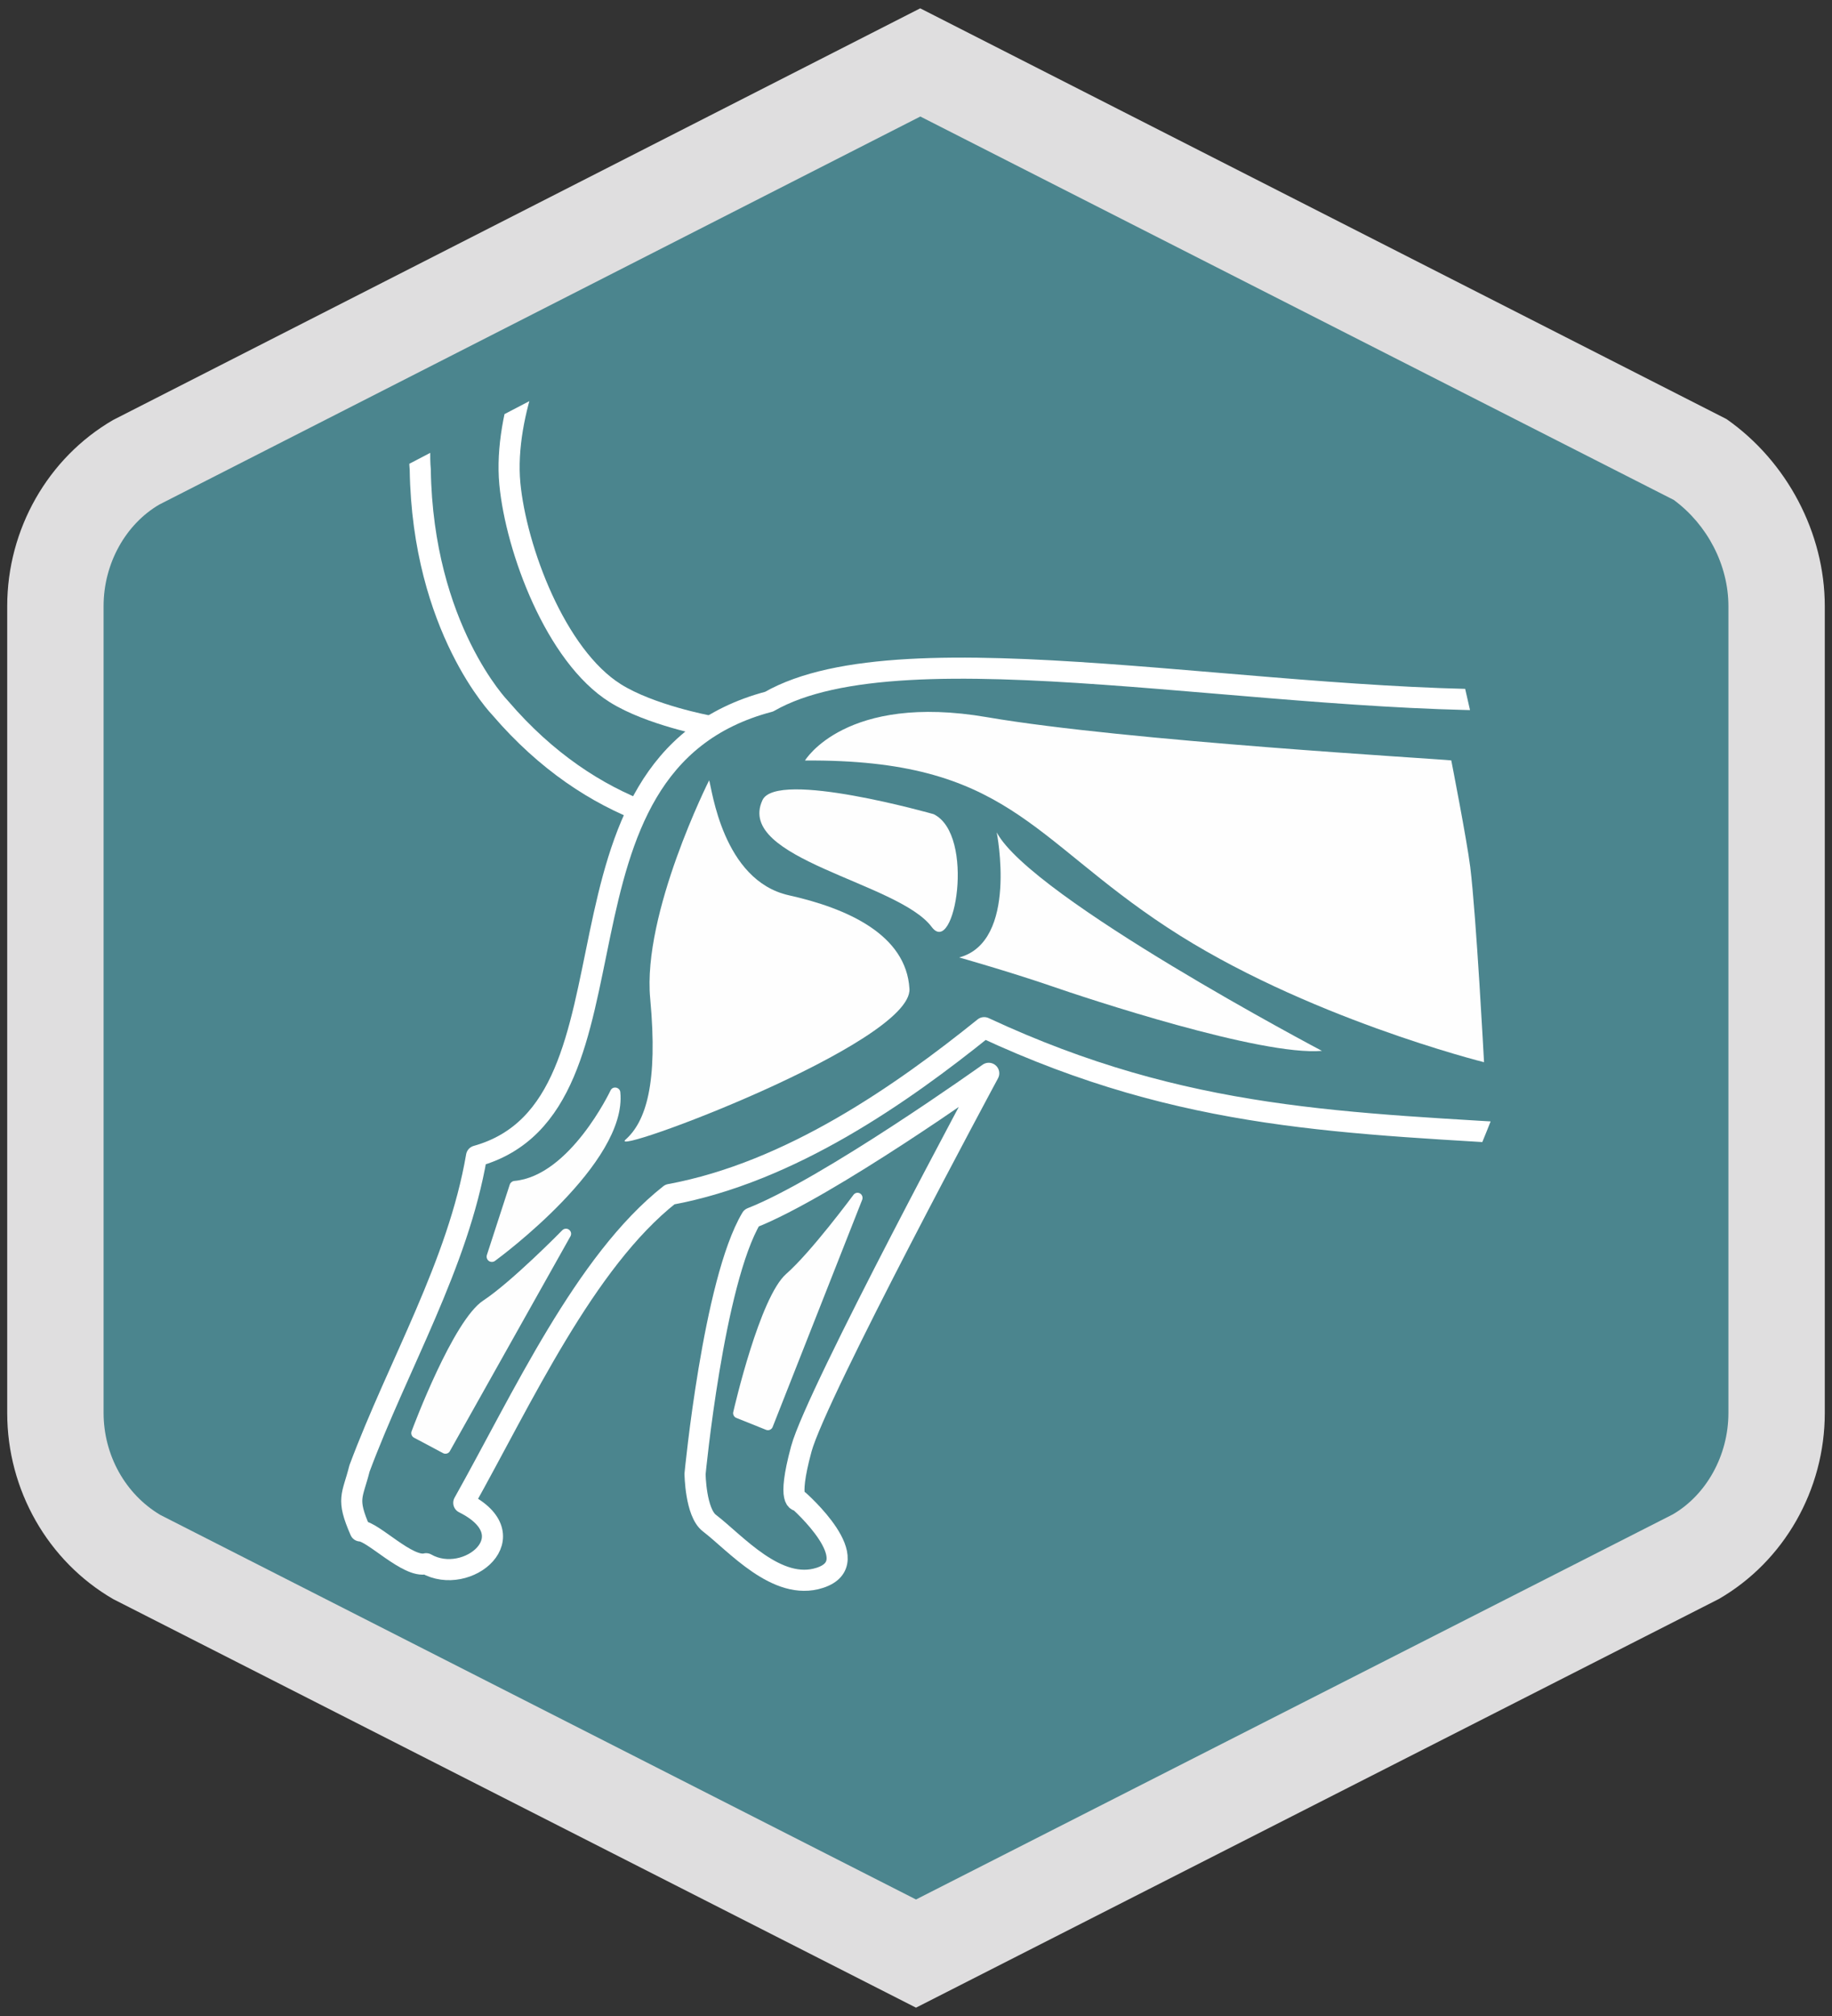 <?xml version="1.0" encoding="utf-8"?>
<!-- Generator: Adobe Illustrator 26.3.1, SVG Export Plug-In . SVG Version: 6.00 Build 0)  -->
<svg version="1.1" id="a" xmlns="http://www.w3.org/2000/svg" xmlns:xlink="http://www.w3.org/1999/xlink" x="0px" y="0px"
	 viewBox="0 0 1650 1815" style="enable-background:new 0 0 1650 1815;" xml:space="preserve">
<rect x="0" y="0" width="1650" height="1815" fill="#333333" stroke="none"/>
<style type="text/css">
	.st0{fill:#4B858E;stroke:#DFDEDF;stroke-width:1.72;stroke-miterlimit:10;}
	.st1{fill:#DFDEDF;}
	.st2{clip-path:url(#SVGID_00000149370160774866217750000004348630381400880827_);}
	.st3{fill:none;stroke:#FFFFFF;stroke-width:19;stroke-linecap:round;stroke-linejoin:round;}
	.st4{fill:none;stroke:#FFFFFF;stroke-width:19;stroke-miterlimit:10;}
	.st5{fill:#FEFEFE;}
	.st6{fill:none;stroke:#FFFFFF;stroke-width:0.34;stroke-linecap:round;stroke-linejoin:round;}
</style>
<g>
	<g>
		<path class="st0" d="M123.7,1402.1L825,1758.8l701.3-356.7c45.5-26.4,73.8-76.2,73.8-130V545.7c0-53.8-28.3-103.6-70-132.8
			L828.8,56.2L123.7,415.7c-45.5,26.4-73.8,76.2-73.8,130v726.4C49.9,1325.9,78.1,1375.7,123.7,1402.1L123.7,1402.1z"/>
		<path class="st1" d="M825,1807.5l-723-367.8c-58.9-34.1-95.5-98.3-95.5-167.5V545.7c0-69.2,36.6-133.5,95.4-167.6L828.8,7.5
			L1555,377.3c54.6,38.2,88.5,102.7,88.5,168.4v726.4c0,69.2-36.6,133.5-95.5,167.5L825,1807.5L825,1807.5z M144.4,1363.9
			L825,1710.1l681.6-346.7c30.1-17.5,50.1-52.9,50.1-91.3V545.7c0-36.8-18.8-73.2-49.2-95.6L828.9,104.9L143.4,454.3
			c-30.1,17.6-50.1,52.9-50.1,91.3v726.4C93.3,1310.1,112.9,1345.2,144.4,1363.9L144.4,1363.9z"/>
	</g>
	<g>
		<defs>
			<path id="SVGID_1_" d="M1309.8,578.4c0,0,64.2,267.6,64.2,326.5s-128.5,321.1-128.5,321.1l-117.7,363.9l-471,21.4l-454.9-74.9
				l37.5-604.8l-64.2-214.1l-4.1-196.9L540.3,328L1309.8,578.4L1309.8,578.4z"/>
		</defs>
		<clipPath id="SVGID_00000072993020000027658380000001684516206622140854_">
			<use xlink:href="#SVGID_1_"  style="overflow:visible;"/>
		</clipPath>
		<g style="clip-path:url(#SVGID_00000072993020000027658380000001684516206622140854_);">
			<g>
				<g>
					<g>
						<g>
							<path class="st3" d="M1963.1,352.8c-0.5,4.1-2.2,7.6,0.5,11.5c1.6,2.9,6.8,4.9,9,4.9c4.3,0,7.3-1.4,10-3.2
								c6.8-4.5,13.9-8,18.3-13.2c12.2-10.1,22.4-22.6,34.8-33.2c6.8-6.5,13.8-11.6,21.3-16.1c5.2-2.3,15.5,8.8,14.7,25.7
								c-0.4,10.5-6.4,20.7-10.4,29.3c-6.5,14.6-21.8,35-6.8,51.1c17.5,19.1,37.9,34.4,53.2,54.3c30.2,35.1,65.3,65.1,102.9,92.2
								c6.6,28.6-28.1,49.4-44.5,65.2c-28.9,38.1-82.1,28.4-126.8,33.3l-73.1,10.8c-51.5,54.6-64.3,85.9-128.6,184
								c-40.2,61.4-136.3,76.1-196.7,120.6c-61.8,42.6-109.1,102.8-153.6,162.8c-44.9,63.3-85.6,128.2-118.7,198.8
								c-11,21.8-0.6,29.9-2.2,46.7c84.6,64.3,17,84.4-4.1,84.4c-8.7,5.3-59.5-30.8-73.1-43.9c-32.8-54.2-4.4-82.4,3.8-131.9
								c14.7-59.8,31.6-125.8,40.1-174.9c29.1-26.9,53.5-57.3,67.2-89.4c-188.6-11.9-332.1-12.7-513.9-97.4
								c-73.8,59.4-174.3,130.1-283.1,150.2c-76.6,60.4-132.8,183.4-185.6,277.6c59.3,29.5,3,75.9-33.9,54.8
								c-16.3,4.3-47.8-29.1-59.3-29.5c-12.9-29.5-7.1-30.9-0.7-56.3c34.9-93.4,88.6-183.3,105.4-281.2
								c161.1-45,47.6-352.1,263.5-409.1c122.3-70.1,449.2,4.9,700.8-1.9c57.5-1.6,117.5-0.8,171.1-17.6
								c54.7-16.7,95-52.7,141.3-80.9c26.3-17.4,57.2-32.1,88.7-38.6c34.2-81.7,90.2-163.2,169.8-213.6
								C1987,294.7,1967.9,331.7,1963.1,352.8"/>
							<path class="st4" d="M581.4,731.7c-43.8-16.6-89.1-45.6-130.8-94.2c0,0-69.9-71.8-72.1-214.8c0,0-9.8-92.8,56.2-182.2
								l86.1-126.5c0,0,69.3-113.6,37.6-171.8c0,0-28.1-68.3-17.1-77.6c10.9-9.4,6-4.1,6-4.1s16.2-1.8,25.8,10.1
								c9.6,11.9,33.6,47.7,41.3,77.1c0,0,37.3,102.2-29.2,196.4c0,0-62.4,105.5-77.2,124.7c-19.5,25.3-54.8,102.8-48.8,166.7
								c5.6,58.8,41.2,154.9,95,188.6c31.4,19.7,83.6,29.4,83.6,29.4"/>
						</g>
						<path class="st3" d="M890.5,966.3c0,0-155.3,288.2-168.8,338.2c-13.5,49.9-2.2,46.6-2.2,46.6s62.8,55.2,18.9,69.4
							c-38.5,12.6-76.2-31.5-99.4-49.2c-12.6-9.5-13-44.4-13-44.4s16.6-173.1,50.8-230.3C745.6,1069.7,890.5,966.3,890.5,966.3
							L890.5,966.3z"/>
					</g>
					<path class="st5" d="M725,684.7c0,0,36.4-61,164.1-39c124.5,21.4,407.1,37.5,418,38.9c0,0,14.1,71.9,17.1,96.1
						c5.4,43.7,12.4,175.6,12.4,175.6s-162.4-40.5-285.4-121.4C928.1,754.1,906.8,683.3,725,684.7L725,684.7z"/>
					<path class="st5" d="M638.7,702.5c0,0-60.3,119.7-53.1,196.5c7.2,76.8-4,110.8-22.2,127c-18.2,16.3,258.7-86.9,255.7-135.8
						c-2.9-48.8-56.1-72.5-108.7-84.2C650.8,792.6,641.2,709.8,638.7,702.5L638.7,702.5z"/>
					<path class="st5" d="M554.9,979.2c-2.4-0.4-4.2,0.7-5.1,2.7c-0.4,0.8-36.6,76.8-86.6,81.3c-1.9,0.2-3.5,1.5-4.1,3.3l-20.6,63.4
						c-0.6,2,0.1,4.1,1.7,5.3c0.8,0.6,1.8,0.9,2.8,0.9s2-0.3,2.8-0.9c4.9-3.6,119.2-88,112.9-151.8
						C558.6,981.3,557,979.6,554.9,979.2L554.9,979.2z"/>
					<path class="st5" d="M512.5,1107.1c-1.8-1.4-4.4-1.2-6.1,0.5c-0.4,0.5-45.8,46.6-71.2,63.3c-27.1,17.8-63,113.6-64.5,117.7
						c-0.8,2.2,0.1,4.6,2.1,5.7l26.3,14c0.7,0.4,1.4,0.5,2.1,0.5c1.6,0,3.2-0.8,4-2.4L513.8,1113
						C514.9,1111,514.4,1108.5,512.5,1107.1L512.5,1107.1z"/>
					<path class="st5" d="M774.5,1074.4c-2.1-1.1-4.4-0.5-5.8,1.3c-0.4,0.5-38.2,51.6-60.6,71.2c-23.8,20.8-46.7,120.1-47.7,124.4
						c-0.5,2.1,0.7,4.4,2.7,5.2l26.9,10.8c0.6,0.2,1.1,0.3,1.7,0.3c0.6,0,1.2-0.1,1.8-0.4c1.1-0.5,2-1.4,2.4-2.5l80.7-204.7
						C777.3,1077.9,776.5,1075.5,774.5,1074.4L774.5,1074.4z"/>
					<path class="st5" d="M840.9,733c0,0-141.4-40.3-154.2-12.6c-24.6,53.1,122.4,73.8,152.4,114.1
						C859.9,862.4,878.7,751.5,840.9,733L840.9,733z"/>
					<path class="st5" d="M897.7,749.4c0,0,19.6,98.3-33.8,112.6c0,0,44.8,12.7,81.6,25.3c34,11.8,190.4,63.5,245.1,58.8
						C1190.6,946.1,928.8,808.1,897.7,749.4L897.7,749.4z"/>
				</g>
				<path class="st6" d="M1770.1,964.9c32.4,48.8,68.1,95.6,105.5,140.2c39.2,45.9,82.3,90.7,125.3,132.6c14.9,14.7,30,29,46.4,41.2
					c18.1,13,70.4,2.5,70,34c-0.2,20.6-18.7,36.5-33.6,34.5c-19-0.2-57-10-66.3-15.1c-59.8-29.3-97.9-65.1-154.8-102
					c-44.3-29.9-148-134.8-206.1-169.7c-13.1-7.9-13.5-26.9-0.9-35.6C1717.1,982.7,1768.8,961.8,1770.1,964.9"/>
			</g>
		</g>
	</g>
</g>
</svg>
